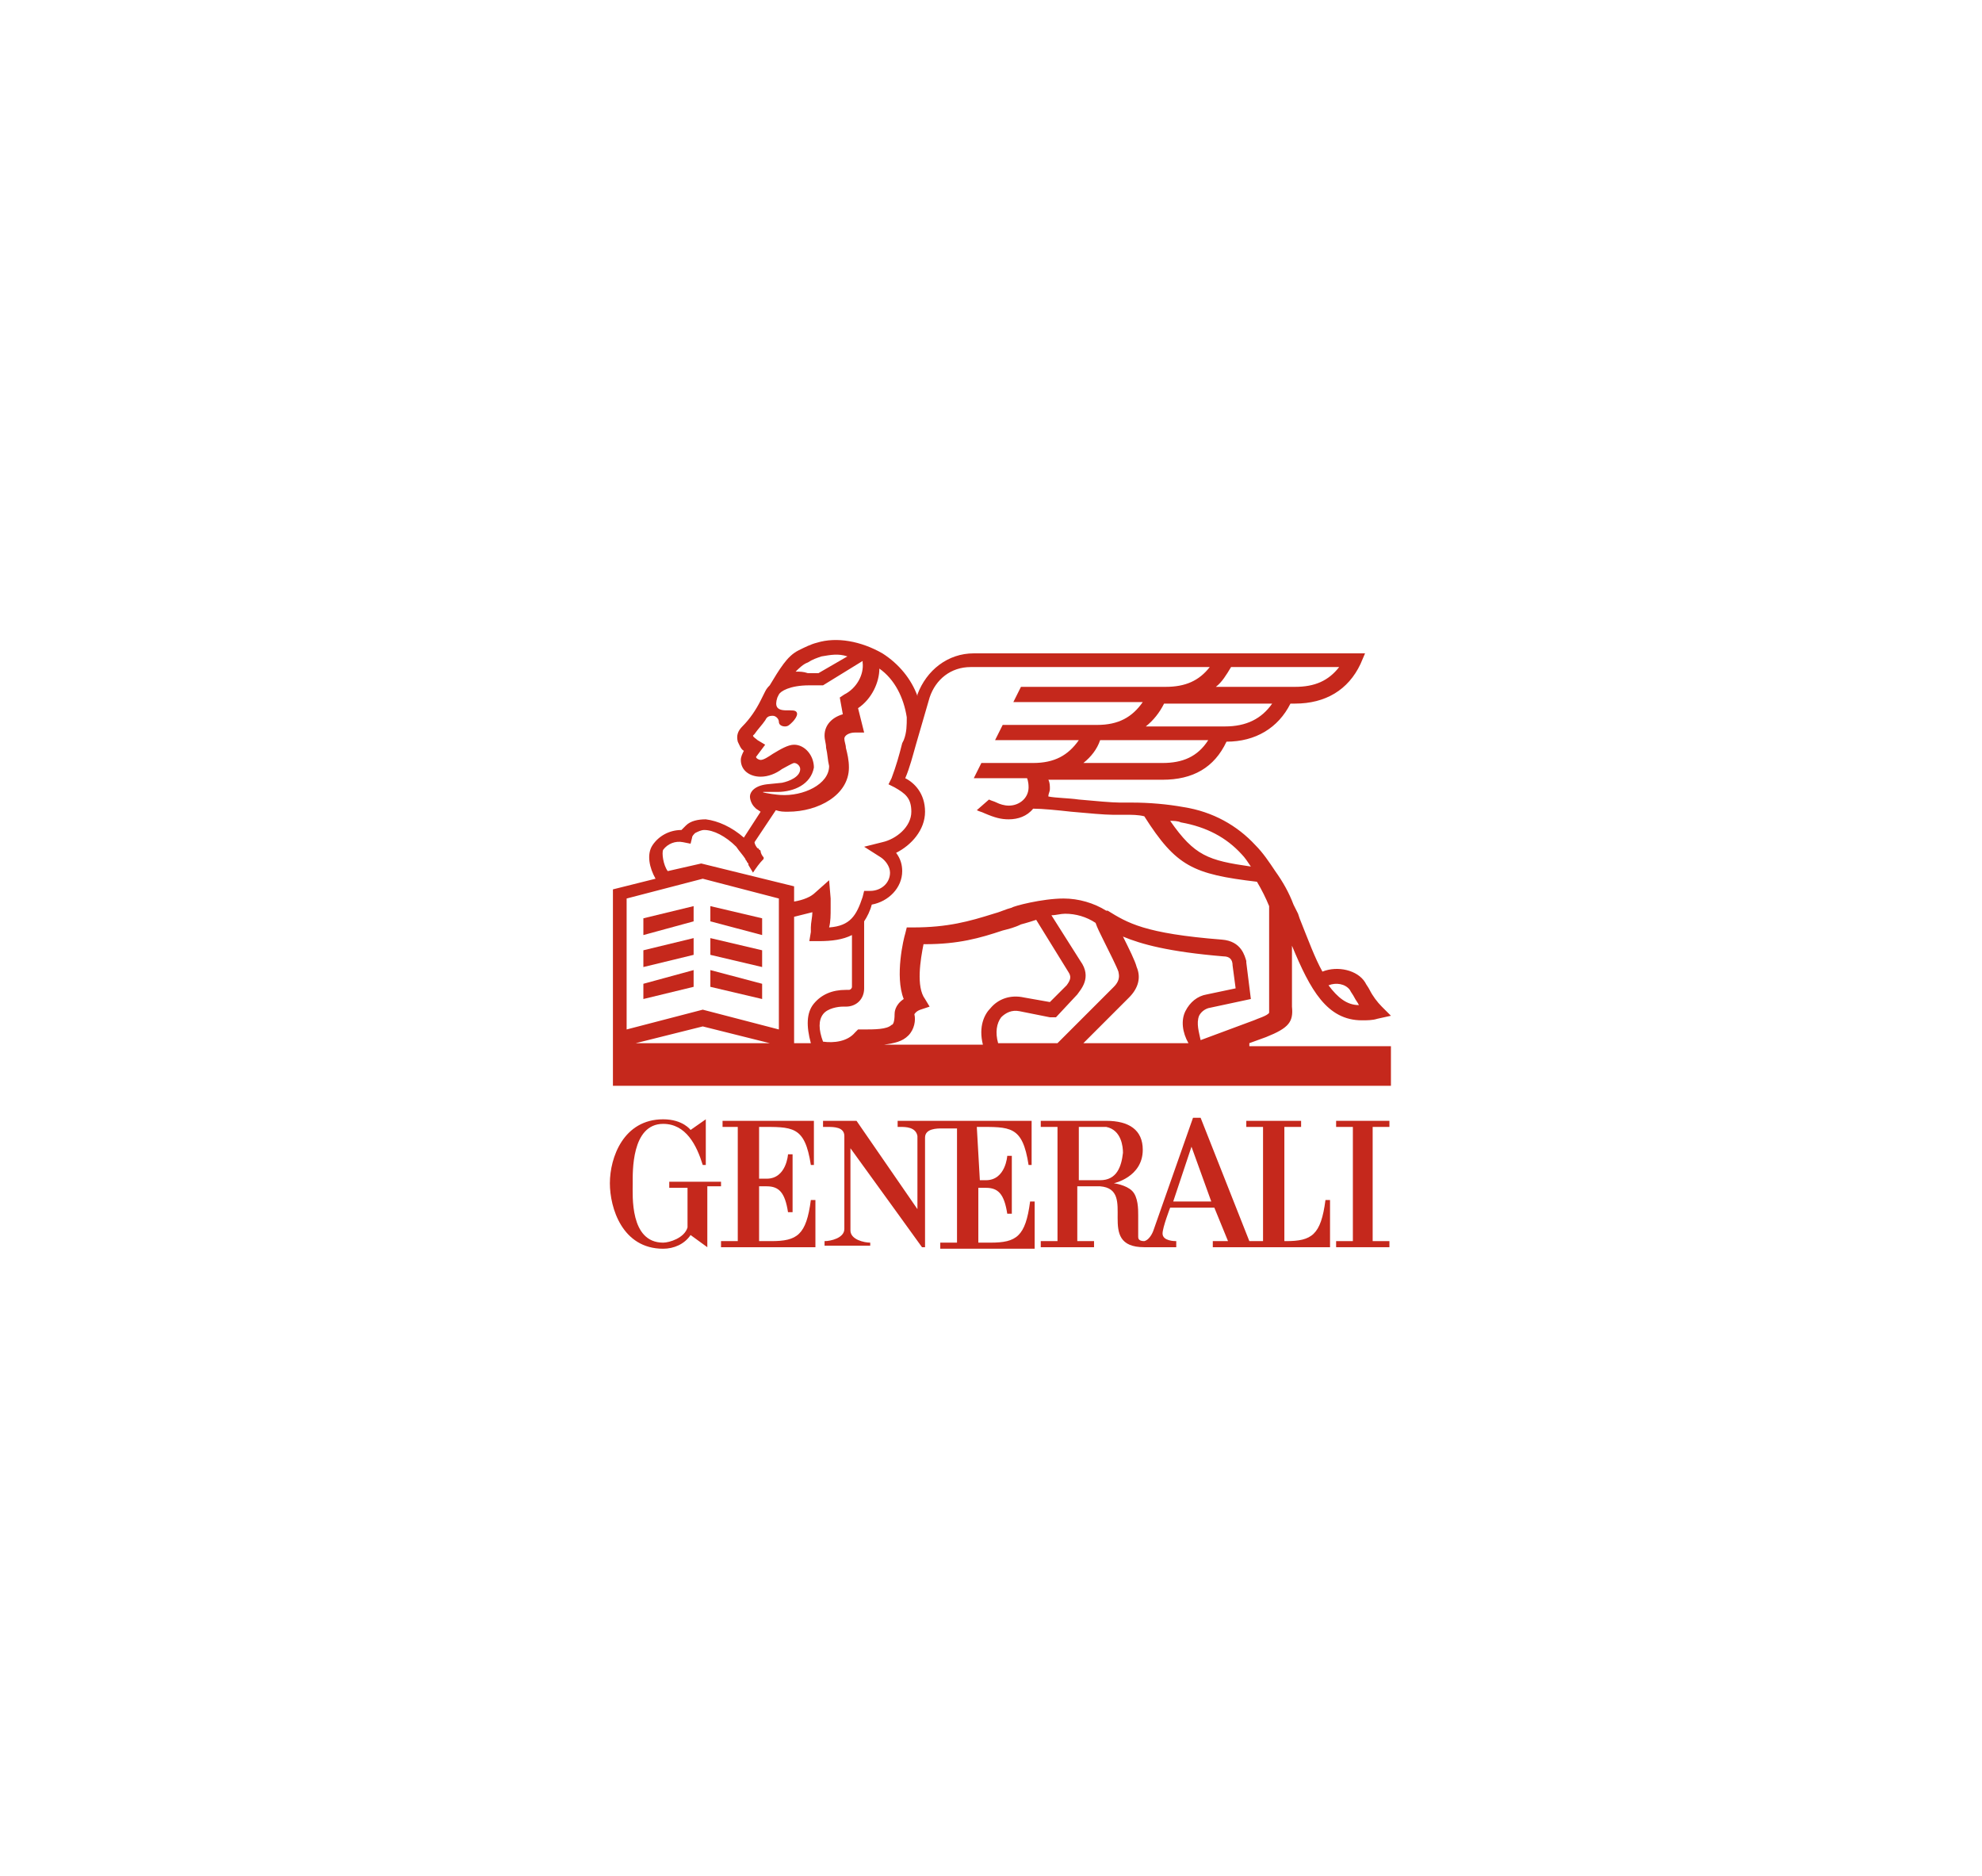 <svg xmlns="http://www.w3.org/2000/svg" width="243" height="230" viewBox="0 0 243 230" fill="none"><path d="M243 0H0V230H243V0Z" fill="white"></path><path d="M93.067 144.493V138.147C97.173 138.147 98.667 137.96 99.413 142.813H99.787V137.4H88.587V138.147H90.453V152.147H88.4V152.893H99.973V147.107H99.413C98.853 151.4 97.733 152.147 94.56 152.147H93.067V145.427H94C95.493 145.427 96.24 146.173 96.613 148.6H97.173V141.507H96.613C96.613 141.507 96.427 144.493 94 144.493H93.067Z" fill="#C5281C"></path><path d="M88.4 144.867H82.053V145.613H84.293V150.467C83.92 151.773 82.053 152.333 81.307 152.333C77.2 152.333 77.573 146.547 77.573 145.053C77.573 143.747 77.387 137.773 81.307 137.773C84.107 137.773 85.413 140.387 86.16 142.813H86.533C86.533 141.88 86.533 137.213 86.533 137.213L84.667 138.52C84.667 138.52 83.733 137.213 81.307 137.213C76.453 137.213 74.773 141.88 74.773 145.053C74.773 148.04 76.267 153.08 81.307 153.08C82.613 153.08 83.92 152.52 84.667 151.4L86.72 152.893V145.427H88.4V144.867Z" fill="#C5281C"></path><path d="M162.507 147.107C161.947 151.4 160.827 152.147 157.653 152.147H157.467V138.147H159.52V137.4H152.8V138.147H154.853V152.147H153.173L147.2 137.027H146.267L141.413 150.84C141.413 150.84 141.04 151.96 140.293 152.147C139.547 152.147 139.547 151.773 139.547 151.587V148.973C139.547 148.227 139.547 146.733 138.8 145.987C138.053 145.24 136.56 145.053 136.56 145.053C136.56 145.053 140.107 144.307 140.107 140.947C140.107 138.52 138.427 137.4 135.627 137.4H127.6V138.147H129.653V152.147H127.6V152.893H134.133V152.147H132.08V145.427H134.88C139.547 145.8 134.133 152.893 140.293 152.893H144.213V152.147C144.027 152.147 142.533 152.147 142.533 151.213C142.533 150.467 143.467 148.04 143.467 148.04H148.88L150.56 152.147H148.693V152.893H163.067V147.107H162.507ZM134.88 144.68H132.267V138.147H135.627C137.493 138.52 137.68 140.573 137.68 141.32C137.493 143 136.933 144.68 134.88 144.68ZM143.84 147.293L146.08 140.573L148.507 147.293H143.84Z" fill="#C5281C"></path><path d="M119.76 138.147C123.867 138.147 125.36 137.96 126.107 142.813H126.48V137.4H110.053V138.147H110.427C110.987 138.147 112.293 138.147 112.48 139.267V148.227L105.013 137.4H100.907V138.147H101.467C102.213 138.147 103.52 138.147 103.52 139.267V150.653C103.52 151.773 101.84 152.147 101.093 152.147V152.707H106.693V152.333C105.947 152.333 104.267 151.96 104.267 150.84V140.76C107.253 144.867 113.04 152.893 113.04 152.893H113.413V139.453C113.413 138.333 114.907 138.333 115.467 138.333H117.333V152.333H115.28V153.08H126.853V147.293H126.293C125.733 151.587 124.613 152.333 121.44 152.333H119.947V145.613H120.88C122.373 145.613 123.12 146.36 123.493 148.787H124.053V141.693H123.493C123.493 141.693 123.307 144.68 120.88 144.68H120.133L119.76 138.147Z" fill="#C5281C"></path><path d="M170.347 138.147V137.4H163.813V138.147H165.867V152.147H163.813V152.893H170.347V152.147H168.293V138.147H170.347Z" fill="#C5281C"></path><path d="M153.173 127.88L155.227 127.133C158.027 126.013 158.587 125.267 158.4 123.4V115.933C160.64 121.347 162.693 125.08 166.987 125.08C167.547 125.08 168.293 125.08 168.853 124.893L170.533 124.52L169.413 123.4C168.853 122.84 168.293 122.093 167.92 121.347C167.733 120.973 167.547 120.787 167.36 120.413C166.427 118.92 164 118.36 162.133 119.107C161.2 117.427 160.453 115.373 159.333 112.573L159.147 112.013C158.96 111.64 158.773 111.267 158.587 110.893C158.027 109.4 157.28 108.093 156.347 106.787C155.6 105.667 154.853 104.547 153.92 103.613C151.68 101.187 148.693 99.507 145.147 98.947C143.093 98.573 140.853 98.387 138.8 98.387C138.427 98.387 137.867 98.387 137.307 98.387C136.373 98.387 134.32 98.2 132.267 98.013C130.96 97.827 129.467 97.827 128.533 97.64C128.533 97.267 128.72 97.08 128.72 96.707C128.72 96.333 128.72 95.96 128.533 95.587H142.533C146.267 95.587 148.88 94.093 150.373 90.92C153.92 90.92 156.72 89.24 158.213 86.253H158.773C162.507 86.253 165.307 84.573 166.8 81.4L167.36 80.093H119.387C116.213 80.093 113.6 82.147 112.48 85.133V85.32C111.733 83.267 110.24 81.4 108.187 80.093C105.573 78.6 102.587 78.04 100.16 78.787C99.413 78.973 98.667 79.347 97.92 79.72C97.173 80.093 96.613 80.653 96.053 81.4C95.493 82.147 94.933 83.08 94.373 84.013C94.187 84.2 94 84.387 93.813 84.76L93.253 85.88C92.693 87 91.947 88.12 91.013 89.053C90.453 89.613 90.267 90.173 90.453 90.92C90.64 91.293 90.827 91.853 91.2 92.04C91.013 92.413 90.827 92.787 90.827 93.16C90.827 94.467 91.947 95.213 93.253 95.213C94.187 95.213 95.12 94.84 95.867 94.28C96.24 94.093 97.173 93.533 97.36 93.533C97.733 93.533 98.107 93.907 98.107 94.28C98.107 95.213 96.8 95.773 95.867 95.96L94 96.147C92.507 96.333 91.947 97.08 91.947 97.64C91.947 98.013 92.133 98.573 92.507 98.947L92.693 99.133L93.253 99.507L91.2 102.68C89.707 101.373 88.027 100.627 86.533 100.44C85.6 100.44 84.667 100.627 84.107 101.187C83.92 101.373 83.733 101.56 83.547 101.747C82.053 101.747 80.747 102.493 80 103.613C79.253 104.733 79.627 106.413 80.373 107.72L75.147 109.027V133.107H170.533V128.253H153.173V127.88ZM165.493 121.347C165.68 121.72 165.867 121.907 166.053 122.28C166.24 122.653 166.427 122.84 166.613 123.213C165.12 123.213 164 122.28 162.88 120.787C163.813 120.413 164.933 120.6 165.493 121.347ZM144.773 100.813C147.947 101.373 150.373 102.68 152.24 104.733C152.613 105.107 152.987 105.667 153.36 106.227C148.133 105.48 146.453 104.92 143.467 100.627C143.84 100.627 144.4 100.627 144.773 100.813ZM142.533 93.533H132.827C133.76 92.787 134.507 91.853 134.88 90.733H148.133C146.827 92.787 144.96 93.533 142.533 93.533ZM150.187 89.053H140.48C141.413 88.307 142.16 87.373 142.72 86.253H155.973C154.667 88.12 152.8 89.053 150.187 89.053ZM150.933 81.773H164.187C162.88 83.453 161.2 84.2 158.773 84.2H149.067C149.813 83.64 150.373 82.707 150.933 81.773ZM97.547 82.333C97.92 81.96 98.48 81.4 99.04 81.213C99.6 80.84 100.16 80.653 100.72 80.467C101.84 80.28 102.773 80.093 103.893 80.467L100.347 82.52C99.973 82.52 99.413 82.52 99.04 82.52C98.48 82.333 98.107 82.333 97.547 82.333ZM93.44 97.267C93.44 97.08 93.627 97.08 93.627 97.08H95.307C97.36 97.08 99.413 96.147 99.787 94.093C99.787 92.6 98.667 91.293 97.36 91.293C96.613 91.293 95.68 91.853 94.747 92.413C94.187 92.787 93.627 93.16 93.253 93.16C93.067 93.16 92.693 92.973 92.693 92.787L93.813 91.293L92.88 90.733C92.693 90.547 92.32 90.36 92.32 90.173L92.507 89.987C92.88 89.427 93.44 88.867 93.813 88.307C94 87.933 94.187 87.747 94.747 87.747C95.12 87.747 95.493 88.12 95.493 88.493C95.493 88.867 95.867 89.053 96.24 89.053C96.613 89.053 96.8 88.867 97.173 88.493C97.173 88.493 98.107 87.56 97.547 87.187C96.987 86.813 94.56 87.747 95.307 85.507L95.493 85.133C95.68 84.76 96.8 84.013 99.227 84.013C99.6 84.013 100.16 84.013 100.533 84.013H100.907L105.76 81.027V81.213C105.947 82.707 105.013 84.387 103.52 85.133L102.96 85.507L103.333 87.56C102.027 87.933 101.093 88.867 101.093 90.173C101.093 90.733 101.28 91.107 101.28 91.667C101.467 92.413 101.467 93.16 101.653 93.907C101.653 96.147 98.48 97.64 95.68 97.453C95.493 97.453 93.813 97.267 93.44 97.08C93.44 97.453 93.44 97.267 93.44 97.267ZM81.307 104.173C81.867 103.427 82.8 103.053 83.733 103.24L84.667 103.427L84.853 102.68C84.853 102.493 85.04 102.307 85.227 102.12C85.6 101.933 85.973 101.747 86.347 101.747C87.467 101.747 88.96 102.493 90.267 103.8C90.64 104.36 91.013 104.733 91.387 105.293C91.387 105.48 91.573 105.48 91.573 105.667C91.76 105.853 91.76 105.853 91.76 106.04L92.32 106.973C92.693 106.413 93.067 105.853 93.627 105.293C93.627 105.293 93.627 105.293 93.627 105.107C93.44 104.92 93.253 104.547 93.253 104.36C93.253 104.36 93.253 104.173 93.067 104.173C93.067 104.173 93.067 103.987 92.88 103.987C92.693 103.8 92.507 103.427 92.507 103.24L95.12 99.32C95.68 99.507 96.053 99.507 96.613 99.507C100.347 99.507 104.08 97.453 104.08 94.093C104.08 93.16 103.893 92.413 103.707 91.667C103.707 91.293 103.52 90.92 103.52 90.547C103.52 90.173 104.08 89.8 104.827 89.8H105.947L105.2 86.813C106.88 85.693 107.813 83.64 107.813 81.96C109.68 83.267 110.8 85.507 111.173 87.933C111.173 88.867 111.173 89.8 110.8 90.733L110.613 91.107C110.24 92.6 109.867 93.907 109.307 95.4L108.933 96.147L109.68 96.52C110.987 97.267 111.733 97.827 111.733 99.507C111.733 101.373 109.867 102.867 108.187 103.24L105.947 103.8L108 105.107C108.56 105.48 109.12 106.227 109.12 106.973C109.12 108.28 108 109.213 106.693 109.213H105.947L105.76 109.96C105.013 112.2 104.267 113.507 101.653 113.693C101.84 112.947 101.84 112.2 101.84 111.267C101.84 111.08 101.84 110.333 101.84 110.147L101.653 107.907L99.973 109.4C99.413 109.96 98.48 110.333 97.36 110.52V108.653L85.973 105.853L81.867 106.787C81.307 106.04 81.12 104.547 81.307 104.173ZM77.947 127.88L86.16 125.827L94.373 127.88H77.947ZM95.493 126.2L86.16 123.773L76.827 126.2V110.147L86.16 107.72L95.493 110.147V126.2ZM99.787 123.027C98.853 124.147 98.853 125.827 99.413 127.88H97.36V112.387C98.107 112.2 98.853 112.013 99.6 111.827C99.6 112.387 99.413 113.133 99.413 113.693C99.413 113.88 99.413 114.067 99.413 114.253L99.227 115.373H100.347C102.027 115.373 103.333 115.187 104.453 114.627V120.973C104.453 121.16 104.267 121.347 104.08 121.347H103.707C102.027 121.347 100.72 121.907 99.787 123.027ZM121.44 123.587C120.693 124.333 119.947 125.827 120.507 128.067H108.373C109.68 127.88 110.613 127.693 111.36 126.947C112.107 126.2 112.293 125.08 112.107 124.333C112.107 124.333 112.293 123.96 112.853 123.773L113.973 123.4L113.413 122.467C112.293 120.973 112.853 117.613 113.227 115.747H113.413C117.52 115.747 120.133 115 122.933 114.067C123.68 113.88 124.427 113.693 125.173 113.32C125.173 113.32 125.92 113.133 127.04 112.76L130.96 119.107C131.333 119.667 131.333 120.04 130.773 120.787L128.72 122.84L125.547 122.28C123.867 121.907 122.373 122.467 121.44 123.587ZM122.373 127.88C122 126.573 122.187 125.453 122.747 124.707C123.307 124.147 124.053 123.773 124.987 123.96L128.72 124.707H128.907H129.467L132.08 121.907C132.453 121.347 133.947 119.853 132.453 117.8L128.907 112.2C129.467 112.2 130.027 112.013 130.587 112.013C131.893 112.013 133.2 112.387 134.32 113.133C134.507 113.693 134.88 114.44 135.253 115.187C136 116.68 136.933 118.547 137.12 119.107C137.12 119.293 137.493 120.04 136.56 120.973L129.653 127.88H122.373ZM145.707 127.88H132.827L138.427 122.28C139.547 121.16 139.92 119.853 139.36 118.547C139.173 117.8 138.427 116.307 137.68 114.813C139.92 115.747 143.28 116.68 150 117.24C150.747 117.24 151.12 117.613 151.12 118.36L151.493 121.16L147.947 121.907C146.827 122.093 145.893 122.84 145.333 123.96C144.773 125.08 144.96 126.573 145.707 127.88ZM147.013 124.52C147.2 124.147 147.573 123.773 148.133 123.587L153.36 122.467L152.8 117.987V117.8C152.613 117.24 152.24 115.373 149.813 115.187C140.293 114.44 138.24 113.133 135.813 111.64H135.627C134.133 110.707 132.267 110.147 130.4 110.147C127.787 110.147 124.24 111.08 124.053 111.267C123.307 111.453 122.56 111.827 121.813 112.013C118.827 112.947 116.213 113.693 111.92 113.693H111.173L110.987 114.44C110.8 115 109.68 119.667 110.8 122.467C109.68 123.213 109.68 124.147 109.68 124.333C109.68 125.267 109.493 125.64 109.307 125.64C108.747 126.2 107.253 126.2 105.76 126.2H105.2L104.827 126.573C103.893 127.693 102.213 127.88 100.907 127.693C100.347 126.2 100.347 125.08 100.907 124.333C101.467 123.587 102.773 123.4 103.333 123.4H103.707C105.013 123.4 105.947 122.467 105.947 121.16V112.947C106.32 112.387 106.693 111.64 106.88 110.893C108.933 110.52 110.613 108.84 110.613 106.787C110.613 106.04 110.427 105.293 109.867 104.547C111.733 103.613 113.413 101.747 113.413 99.507C113.413 97.267 112.107 95.96 110.987 95.4C111.547 94.093 111.92 92.6 112.293 91.293L113.973 85.507C114.72 83.267 116.587 81.773 119.013 81.773H148.32C147.013 83.453 145.333 84.2 142.907 84.2H125.173L124.24 86.067H140.107C138.8 87.933 137.12 88.867 134.507 88.867H122.933L122 90.733H132.267C130.96 92.6 129.28 93.533 126.667 93.533H120.32L119.387 95.4H125.92C125.92 95.4 126.107 95.773 126.107 96.52C126.107 97.827 124.987 98.76 123.68 98.76C123.12 98.76 122.56 98.573 122.187 98.387C121.813 98.2 121.627 98.2 121.253 98.013L119.76 99.32C120.133 99.507 120.32 99.507 120.693 99.693C122 100.253 122.747 100.44 123.68 100.44C124.8 100.44 125.92 100.067 126.667 99.133C127.787 99.133 129.653 99.32 131.333 99.507C133.387 99.693 135.44 99.88 136.373 99.88C136.933 99.88 137.307 99.88 137.867 99.88C138.8 99.88 139.547 99.88 140.293 100.067C144.213 106.227 146.267 107.16 154.107 108.093C154.667 109.027 155.227 110.147 155.6 111.08V123.213C155.6 123.773 155.6 123.96 155.6 124.147C155.413 124.52 154.107 124.893 153.733 125.08L147.2 127.507C147.013 126.573 146.64 125.453 147.013 124.52Z" fill="#C5281C"></path><path d="M93.44 112.573L87.093 111.08V112.947L93.44 114.627V112.573Z" fill="#C5281C"></path><path d="M78.88 114.627L85.04 112.947V111.08L78.88 112.573V114.627Z" fill="#C5281C"></path><path d="M78.88 118.547L85.04 117.053V115L78.88 116.493V118.547Z" fill="#C5281C"></path><path d="M93.44 116.493L87.093 115V117.053L93.44 118.547V116.493Z" fill="#C5281C"></path><path d="M93.44 120.6L87.093 118.92V120.973L93.44 122.467V120.6Z" fill="#C5281C"></path><path d="M78.88 122.467L85.04 120.973V118.92L78.88 120.6V122.467Z" fill="#C5281C"></path></svg>